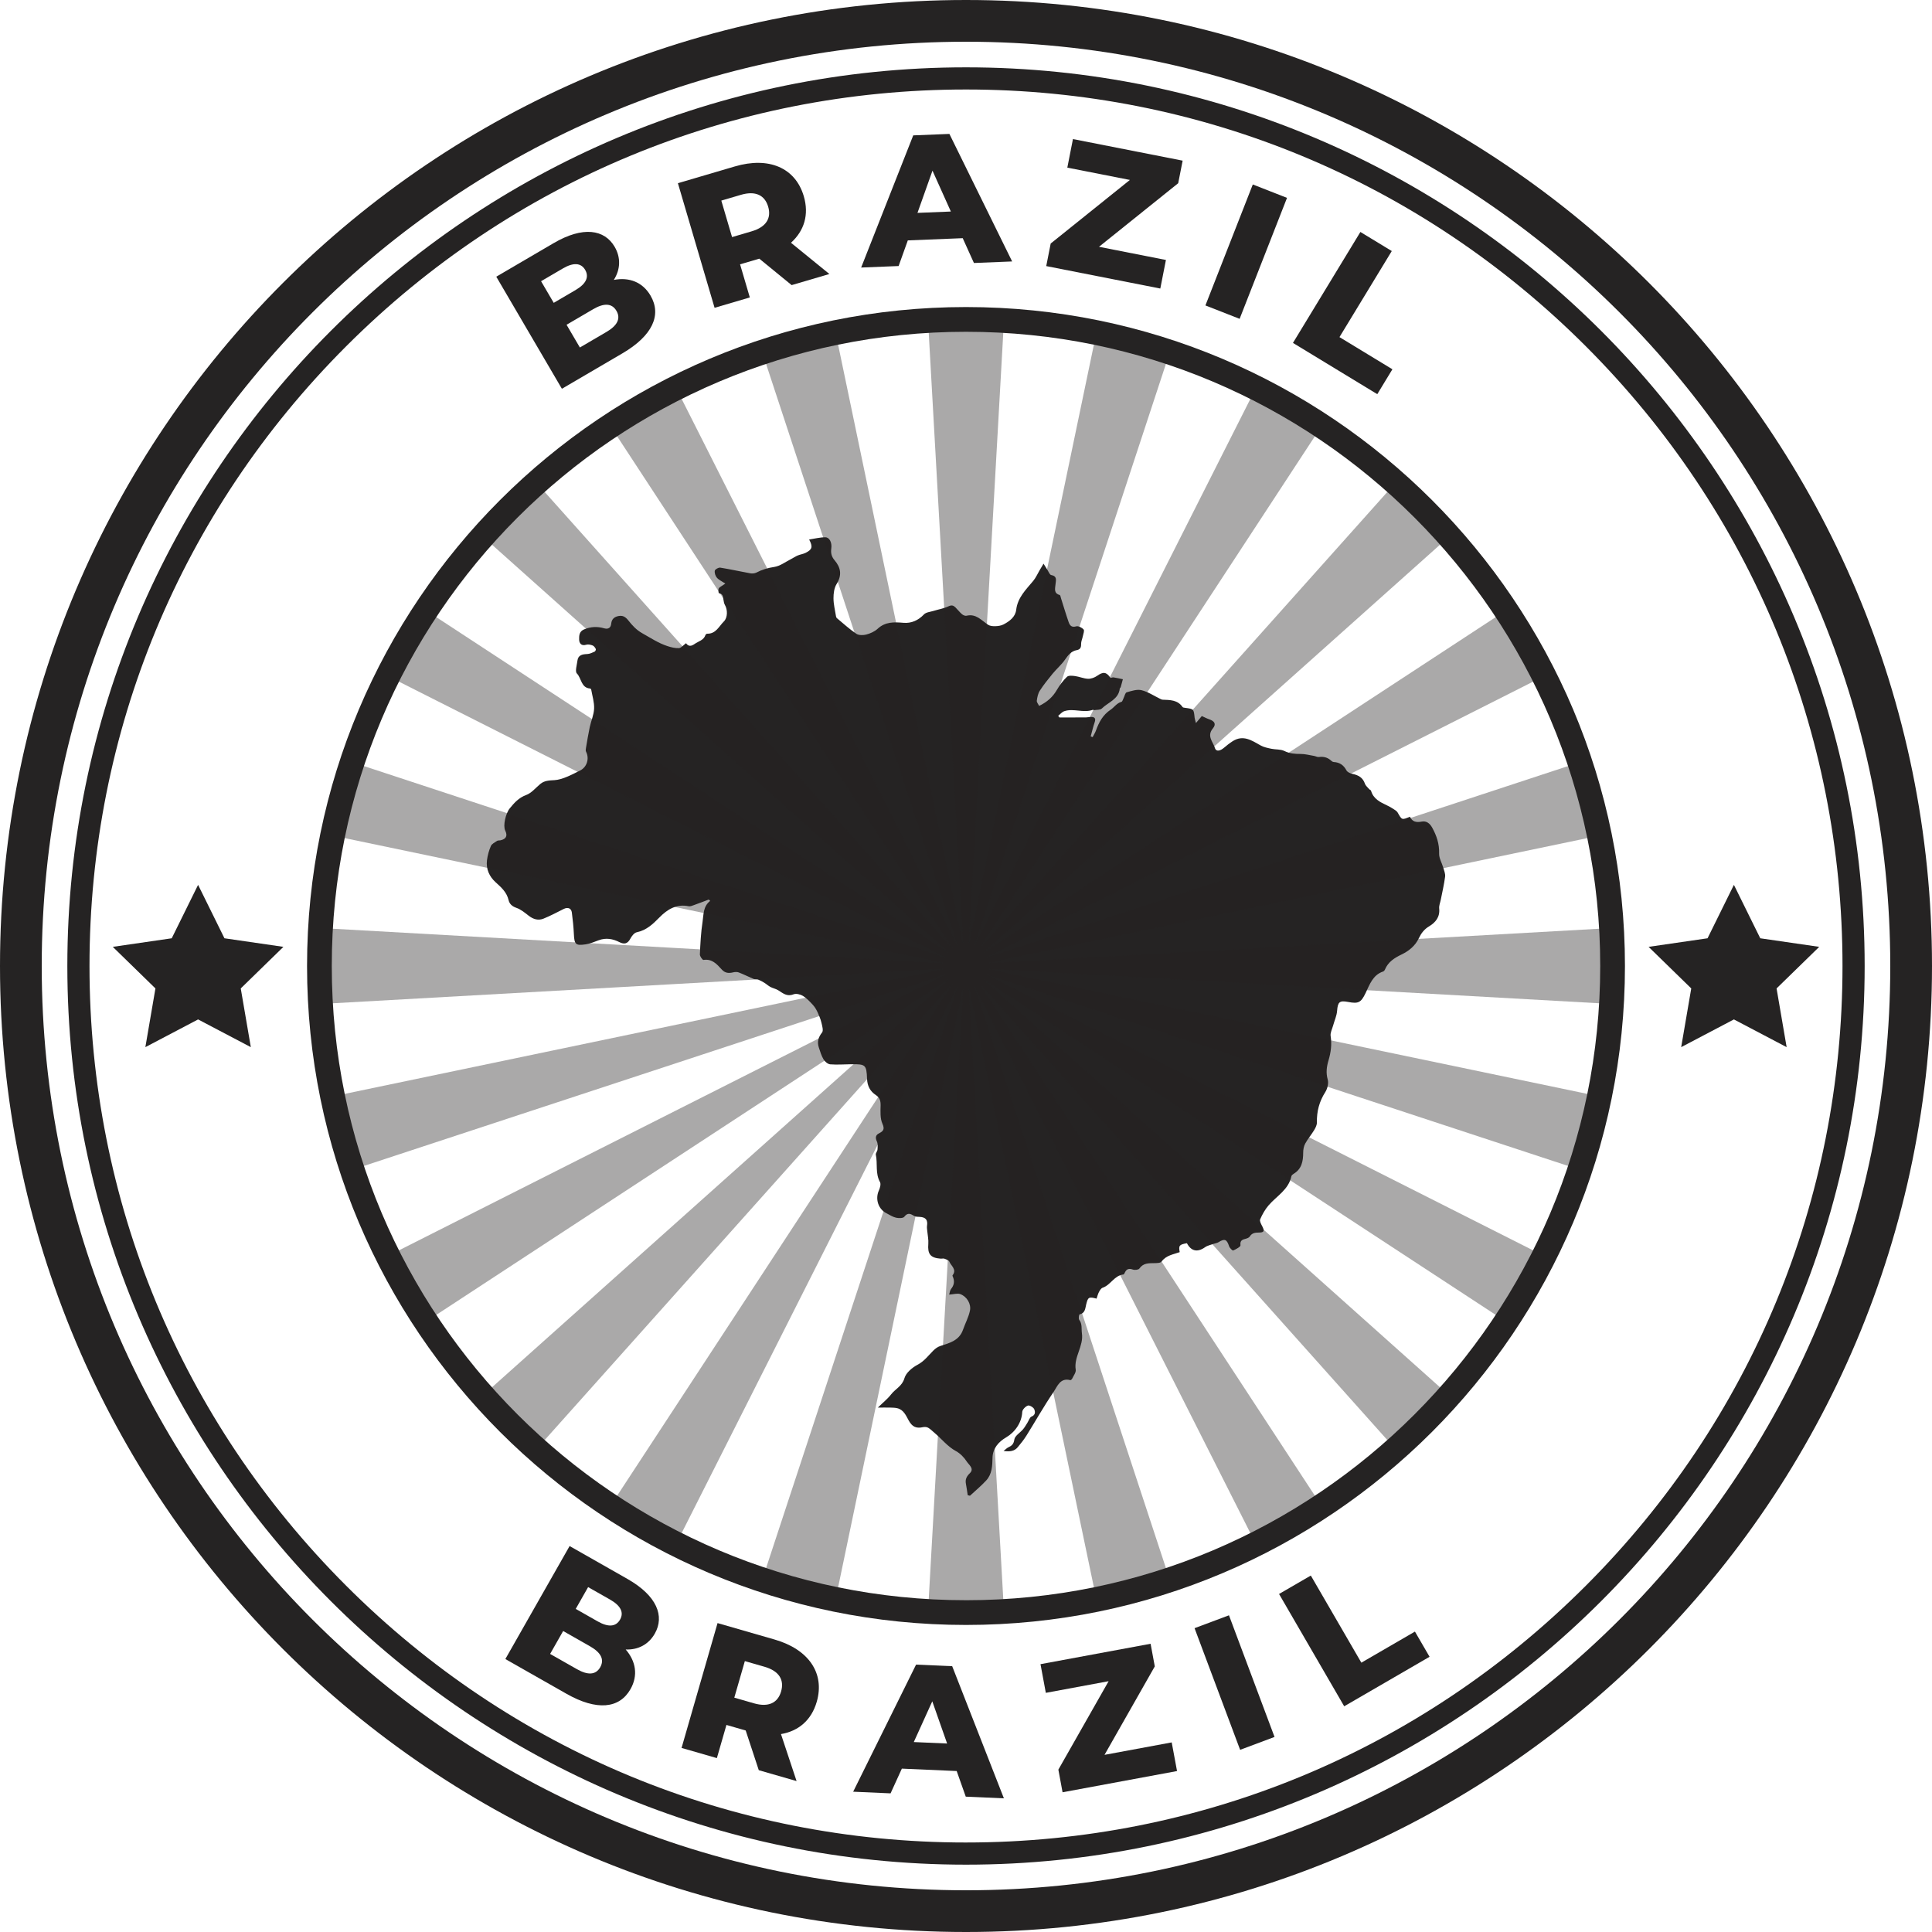 <svg xmlns="http://www.w3.org/2000/svg" id="Layer_1" data-name="Layer 1" viewBox="0 0 2794.42 2794.42"><defs><style>      .cls-1 {        opacity: .39;      }      .cls-1, .cls-2 {        fill: #252323;      }    </style></defs><path class="cls-2" d="M992.34,930.41c3.41,4.86,7.4,4.5,12.41,.96,5.59-3.95,13.18-5.27,15.67-13.02,.26-.8,1.65-1.79,2.49-1.77,12.63,.28,17.03-10.76,24.15-17.79,5.5-5.43,5.47-16.86,1.56-23.56-1.32-2.25-1.81-5.1-2.21-7.74-.65-4.29-.65-8.68-6.6-9.47-.46-.06-1.24-5.04-.25-6.87,1.11-2.07,4.04-3.17,9.54-7.08-4.82-3.22-9.28-5.15-12.17-8.45-2.2-2.52-3.64-7.02-3.05-10.19,.37-1.98,5.4-4.8,7.89-4.41,14.51,2.31,28.86,5.6,43.33,8.19,2.86,.51,6.43,.25,8.94-1.06,8.19-4.27,16.47-6.75,25.81-8.13,8.5-1.26,16.29-7.35,24.35-11.4,3.28-1.65,6.33-3.81,9.7-5.22,3.7-1.55,7.89-2.03,11.44-3.83,9.52-4.83,10.6-8.63,5-19.24,8.14-1.22,15.8-3.28,23.45-3.21,5.96,.05,9.76,7.62,8.59,16.11-.92,6.64,.3,11.89,4.73,17.08,9.03,10.57,11,21.56,2.95,34.4-3.54,5.64-4.53,13.64-4.51,20.57,.02,8.66,2.25,17.32,3.61,25.97,.16,1.01,.6,2.23,1.34,2.85,9.22,7.67,18.11,15.85,28.01,22.52,3.55,2.39,9.92,2.36,14.41,1.18,5.85-1.54,12.08-4.29,16.45-8.34,11.16-10.34,23.75-9.81,37.56-8.65,11.11,.94,21.2-3.4,29.44-12.12,3.02-3.19,9.05-3.63,13.78-5.08,7.26-2.24,14.97-3.47,21.76-6.68,4.48-2.12,7.1-1.28,9.96,1.51,3.28,3.21,6.08,6.96,9.54,9.94,1.65,1.42,4.63,2.66,6.57,2.19,13.86-3.37,21.62,6.86,31.31,13.14,2.8,1.81,7,2.1,10.52,1.98,3.91-.13,8.2-.73,11.6-2.5,8.81-4.59,17.14-10.76,18.41-21.23,2.16-17.8,14.12-29.13,24.6-41.74,3.82-4.59,6.26-10.32,9.34-15.53,1.55-2.61,3.11-5.22,5.6-9.41,2.65,4.27,4.21,6.9,5.9,9.46,1.61,2.45,3.03,6.55,5.09,6.93,9.2,1.7,6.83,7.79,6.31,13.62-.53,5.96-2.82,12.75,6.04,15.3,1.03,.3,1.42,3.11,1.96,4.8,3.66,11.47,7.06,23.03,11.02,34.4,1.65,4.75,4.21,8.16,10.97,6.14,2.99-.89,8.28,1.83,10.67,4.55,1.46,1.65-.47,6.45-1.13,9.78-.76,3.81-2.61,7.59-2.5,11.34,.14,4.95-1.29,7.78-6.18,8.7-8.14,1.52-12.53,7.16-17.02,13.68-5.06,7.36-12.12,13.31-17.84,20.26-6.55,7.97-13.05,16.07-18.65,24.71-2.65,4.09-3.71,9.5-4.38,14.46-.31,2.26,2.07,4.89,3.34,7.61,11.56-5.61,19.71-12.83,25.63-23.07,4-6.91,8.96-13.54,14.69-19.05,2.24-2.16,7.86-1.59,11.78-1.04,6.29,.88,12.41,3.67,18.67,3.91,4.35,.16,9.45-1.7,13.1-4.25,8.8-6.16,13.29-5.91,19.44,3.03,1.39-.26,3.02-.99,4.49-.76,4.48,.68,8.91,1.73,13.35,2.64-1.03,3.81-2.02,7.63-3.13,11.41-.22,.74-1.23,1.3-1.31,2.01-1.79,15.8-16.83,19.86-26.06,28.96-2.21,2.18-7.11,1.69-10.79,2.31-.74,.13-1.71-.64-2.36-.4-13.54,4.89-27.66-2.63-41.07,1.92-3.33,1.13-5.93,4.4-8.86,6.69,1.34,1.67,1.66,2.43,1.99,2.43,12.75,.01,25.51,0,38.26-.12,2.41-.02,4.82-.66,7.24-.68,5.44-.06,7.18,2.22,5.3,7.7-2.29,6.68-3.87,13.59-5.75,20.41,.94,.36,1.87,.71,2.81,1.07,1.61-3.15,3.57-6.17,4.77-9.47,4.39-12.05,9.85-22.61,21.4-30.29,5.11-3.4,8.66-9.43,15.51-11.27,1.41-.38,2.12-3.49,3.08-5.37,1.48-2.89,2.33-7.75,4.45-8.36,6.97-2.03,14.93-4.73,21.5-3.11,9.53,2.36,18.19,8.27,27.23,12.63,.97,.47,2,1.06,3.03,1.11,10.83,.46,21.89,.11,29.11,10.63,.58,.85,2.46,.97,3.77,1.15,12.42,1.7,12.38,1.68,13.66,14.26,.2,1.99,.96,3.93,1.93,7.72,3.61-4.29,6.08-7.24,8.48-10.1,3.69,1.64,7.21,3.53,10.93,4.8,7.6,2.59,10.18,6.98,5.01,13.17-9.14,10.96,.3,19.4,2.99,28.18,1.9,6.19,8.2,3.84,12.71,.07,4.24-3.54,8.55-7.08,13.22-10,15.13-9.45,27.44-.87,40.2,6.29,4.64,2.6,10.25,3.69,15.56,4.82,6.21,1.32,13.28,.5,18.71,3.18,7.73,3.8,15.25,4.32,23.46,4.3,6.51-.01,13.03,1.76,19.53,2.85,2.37,.4,4.78,1.88,6.99,1.58,6.92-.93,12.8,.63,17.9,5.42,.94,.89,2.33,1.76,3.55,1.83,8.52,.47,14.32,4.39,18.41,12.04,1.38,2.58,5.51,4.47,8.71,5.13,8.53,1.77,14.98,5.27,18.02,14.14,1.05,3.07,4.12,5.47,6.36,8.09,.68,.8,2.22,1.19,2.45,2.02,3.35,11.85,13.12,16.6,23.06,21.27,3.12,1.47,6.17,3.15,9.05,5.04,2.35,1.54,5.16,3.1,6.46,5.4,6.15,10.86,5.99,10.95,17.7,6,3.43,7.41,9.29,8.56,17.15,7.03,6.55-1.27,11.5,2.36,14.98,8.62,6.54,11.79,10.54,23.74,10.11,37.62-.21,6.71,4.03,13.51,5.98,20.34,1.23,4.3,3.23,8.91,2.68,13.09-1.45,11.18-4.07,22.21-6.24,33.3-.83,4.22-2.74,8.55-2.32,12.64,1.25,12.35-5.1,20.22-14.6,25.91-7.1,4.26-11.4,9.95-14.91,17.33-5.12,10.76-14.13,18.21-24.86,23.36-10.19,4.89-19.43,10.7-24.05,21.74-.49,1.16-1.57,2.52-2.68,2.9-14.92,5.06-19.37,18.7-25.26,30.97-6.65,13.85-10.24,15.97-25.31,13.07-12.62-2.43-15.01,.14-15.99,12.87-.56,7.22-3.84,14.21-5.79,21.34-1.38,5.04-4.3,10.4-3.55,15.15,1.92,12.16,.33,23.63-3.08,35.15-2.7,9.11-3.93,17.92-1.14,27.73,1.53,5.39-.42,13.26-3.59,18.22-8.66,13.56-12.4,27.88-12.06,43.78,.08,3.68-1.92,7.74-3.92,11.04-4.04,6.69-9.24,12.7-12.97,19.54-2.07,3.81-2.94,8.72-2.95,13.13-.04,12.39-2.05,23.55-13.77,30.6-1.33,.8-2.99,2.12-3.27,3.45-4.06,19.67-21.46,28.71-33.13,42.34-5.03,5.88-8.98,12.97-12.07,20.09-1.08,2.49,1.45,6.96,3.09,10.13,3.46,6.66,2.61,8.96-4.89,8.99-5.45,.02-9.99,.54-13.21,5.67-1,1.6-3.47,2.63-5.47,3.17-4.97,1.34-8.88,2.27-7.98,9.52,.27,2.19-6.51,5.78-10.57,7.57-.95,.42-5.01-3.56-5.87-6.1-3.42-10.22-6.36-11.44-15.52-5.78-1.95,1.21-4.5,1.41-6.72,2.22-4.23,1.54-8.98,2.41-12.54,4.93-10.89,7.71-20.1,5.94-26.25-5.8-11.13,2.01-12.17,3.3-10.43,12.92-9.31,3.37-19.57,4.52-26.23,13.65-1.59,2.18-6.87,2.21-10.46,2.26-8.18,.11-16.05-.29-21.64,7.83-1.29,1.87-6.68,2.42-9.45,1.46-5.33-1.83-8.81-1.15-11.35,3.91-.59,1.18-1.36,3.12-2.19,3.2-13.28,1.32-18.49,15.25-30.15,19.19-2.24,.76-4.06,3.8-5.32,6.18-1.58,3-2.36,6.41-3.47,9.59-11.16-3.03-12.45-2.26-15.02,8.43-1.42,5.91-1.46,12.56-9.55,14.37-.81,.18-1.8,6.12-.56,7.75,4.71,6.19,3,12.92,3.94,19.63,2.64,18.81-11.92,34.03-8.96,52.62,.61,3.85-3.02,8.44-4.93,12.58-.5,1.09-2.13,2.7-2.83,2.52-14.8-3.91-18.82,9.07-24.27,17.06-13.92,20.42-26.06,42.06-39.18,63.04-3.71,5.93-8.13,11.46-12.6,16.85-4.73,5.7-11.11,6.83-20.56,5.46,3.28-2.56,4.78-4.21,6.64-5.09,4.97-2.35,7.98-4.53,8.95-11.42,.76-5.44,8.36-9.82,12.64-14.9,2.34-2.77,4.12-6.01,6.1-9.08,2.06-3.19,3.38-8.21,6.21-9.28,6.25-2.36,5.02-7.76,3.88-10.5-1.15-2.79-6.91-6.21-9.25-5.38-3.49,1.24-7.98,5.84-8.14,9.2-.74,15.56-10.47,29.31-23.47,36.92-10.48,6.14-19.23,15.56-19.53,29.36-.26,11.76-.68,23.66-9.09,32.81-7.27,7.91-15.65,14.8-23.54,22.14-1.09-.26-2.18-.52-3.26-.77-.84-5.46-1.5-10.95-2.56-16.37-1.26-6.43,.81-10.74,5.68-15.48,6.77-6.59-1.43-12.07-4.42-16.73-3.85-6.01-9.46-11.82-15.68-15.19-12.39-6.72-20.67-17.75-31.11-26.45-3.01-2.51-5.77-5.45-9.12-7.37-2.01-1.15-5.08-1.37-7.41-.85-10.1,2.25-15.66-.57-20.7-9.61-4.02-7.22-7.29-15.63-16.72-17.82-3.07-.71-6.33-.77-9.5-.85-5.31-.13-10.63-.04-18.42-.04,7.43-7.27,14.13-12.56,19.19-19.11,6.12-7.91,15.97-11.84,19.28-23.42,2.22-7.77,11.15-15.28,18.93-19.38,9.76-5.13,15.58-13.3,22.83-20.52,2.77-2.76,6.26-5.37,9.91-6.56,13.58-4.43,27.55-7.84,33.03-23.62,3.21-9.24,8.07-18.08,10.02-27.55,2.03-9.84-4.49-20.43-13.93-23.93-4.16-1.54-9.58,.3-16.15,.71,.85-2.62,1.08-6.03,2.83-8.22,4.15-5.18,5.21-10.49,2.93-16.62-.37-1.01-1.23-2.53-.85-3.03,6.57-8.47-2.02-13.58-4.64-19.79-.88-2.08-4.48-3.29-7.08-4.27-1.64-.62-3.74,.08-5.61-.07-14.79-1.18-18.91-6.65-17.71-21.49,.48-5.97-.95-12.09-1.47-18.14-.22-2.62-.79-5.33-.39-7.88,1.33-8.49-1.86-12.46-10.65-12.91-2.65-.14-5.7-.03-7.82-1.29-5.29-3.15-9.37-5.48-14.45,1.15-1.74,2.27-8.16,2.17-12.02,1.29-4.78-1.1-9.13-4.09-13.63-6.34-12-5.99-16.63-20.62-11.11-32.93,1.66-3.69,3.28-9.32,1.65-12.24-7.03-12.6-3.23-26.53-6.01-39.55-.47-2.2,2.24-4.92,2.41-7.47,.27-3.91,.67-8.39-.9-11.72-2.48-5.25-1.95-9.14,2.89-11.62,6.5-3.34,8.73-5.94,5.06-14.19-3.39-7.62-2.74-17.36-2.57-26.13,.13-6.59-1.1-11.37-6.84-15.14-8.31-5.46-12.37-13.22-12.76-23.5-.78-20.34-2.21-21.37-22.75-21.12-10.18,.12-20.42,.94-30.52,.14-3.44-.27-7.68-3.84-9.6-7.06-3.16-5.29-4.97-11.45-6.91-17.38-2.64-8.04-.74-14.73,4.72-21.64,2.2-2.78,.18-9.45-.91-14.11-1.2-5.11-3.25-10.09-5.47-14.87-1.76-3.78-3.88-7.59-6.67-10.63-4.44-4.85-9.06-9.9-14.58-13.27-3.76-2.29-9.92-3.76-13.7-2.28-9.47,3.73-15.29-1.63-22.11-5.88-3.42-2.13-7.67-2.89-11.27-4.79-3.11-1.64-5.73-4.16-8.74-6.01-2.9-1.78-5.93-3.46-9.1-4.69-1.93-.75-4.43-.06-6.33-.85-7.25-3.01-14.27-6.6-21.58-9.42-2.43-.94-5.63-.76-8.25-.12-6.24,1.5-11.54,1.12-16.24-3.99-7.1-7.72-13.98-15.93-26.58-14.01-1.39,.21-5.34-5.27-5.21-7.98,.72-15.73,1.48-31.54,3.86-47.07,1.62-10.55,.68-22.34,11.05-30.38-.7-.63-1.39-1.25-2.09-1.88-7.11,2.68-14.2,5.43-21.36,7.98-2.46,.88-5.3,2.17-7.64,1.69-17.81-3.71-31.02,4.63-42.54,16.39-9.37,9.57-18.67,18.36-32.56,21.24-3.64,.75-7.3,5.49-9.28,9.27-3.93,7.51-8.92,8.51-15.91,4.97-9.52-4.82-19.31-6.55-29.72-2.74-6.2,2.27-12.44,4.98-18.89,5.95-14.74,2.21-16.47,.1-17.17-14.86-.49-10.39-1.57-20.78-2.92-31.09-.83-6.3-5.82-8.17-11.64-5.28-9.76,4.86-19.4,10.08-29.5,14.12-7.45,2.98-14.65,.86-21.18-4.2-5.64-4.37-11.44-9.26-18-11.51-6.2-2.13-9.92-5.73-11.18-11.12-2.68-11.44-10.49-18.39-18.69-25.78-9.14-8.23-14.15-19.18-12.57-31.81,.88-7.03,2.8-14.15,5.62-20.63,1.41-3.23,5.79-5.31,9.07-7.52,1.2-.81,3.17-.41,4.74-.75q12.55-2.73,6.93-14.18c-3.39-6.91,.6-24.71,6.53-31.99,6.63-8.14,13.07-15.43,23.78-19.37,7.76-2.85,13.8-10.45,20.52-16.03,6.02-4.99,13.1-5.05,20.44-5.48,5.63-.33,11.33-2.2,16.65-4.29,6.96-2.73,13.62-6.27,20.34-9.59,10.03-4.96,13.8-17.4,8.65-27.33-.78-1.5-.35-3.8-.03-5.65,1.7-9.98,3.3-19.99,5.42-29.89,1.92-8.97,5.94-17.75,6.3-26.72,.37-9.07-2.58-18.29-4.18-27.42-.11-.65-1.03-1.61-1.64-1.65-13.14-.98-12.33-14.79-19.08-21.72-2.96-3.04,0-12.16,.76-18.45,1.03-8.48,7.27-9.37,14.31-9.71,3.6-.17,7.21-1.95,10.61-3.47,1-.45,2.12-2.93,1.71-3.73-1.03-2-2.59-4.38-4.5-5.12-2.87-1.11-6.56-1.99-9.33-1.12-7.43,2.34-10.26-2.55-10.31-7.53-.05-5.27-.18-11.56,7.15-14.63,9.72-4.06,19.19-4.44,29.02-1.59,6.02,1.75,9.66-.93,10.18-6.5,.65-7.01,4.71-10.12,10.69-11.26,5.97-1.14,9.95,1.11,14.13,6.39,5.54,7.01,11.47,13.67,20.16,18.53,11.95,6.68,23.33,14.34,36.45,18.59,5.33,1.73,11.11,3.22,16.58,2.91,3.2-.18,6.19-4.12,10.24-7.08Z"></path><g><g><path class="cls-2" d="M940.92,427.57c16.4,28.02,2.88,58.02-40.67,83.51l-87.54,51.24-94.89-162.1,82.92-48.53c42.6-24.94,73.61-19.78,88.25,5.23,9.08,15.51,8.54,32.64-1.16,47.94,22.1-4.22,41.57,3.03,53.1,22.71Zm-158.32-20.82l18.3,31.27,31.5-18.44c15.27-8.95,20.03-18.89,13.93-29.31-5.96-10.18-16.95-10.91-32.23-1.96l-31.5,18.44Zm109.02,42.84c-6.51-11.12-17.95-11.57-33.71-2.35l-38.44,22.5,19.25,32.88,38.44-22.5c15.76-9.22,20.97-19.42,14.46-30.53Z"></path><path class="cls-2" d="M1098.24,374.14l-27.81,8.18,14.1,47.9-50.97,15-53.05-180.24,82.39-24.25c49.18-14.48,87.57,1.93,99.7,43.12,7.8,26.51,.69,49.87-18.53,67.28l55.55,45.2-54.59,16.06-46.8-38.26Zm-26.62-92.33l-28.32,8.34,15.54,52.78,28.32-8.34c21.12-6.21,28.78-19.1,23.93-35.58-4.93-16.73-18.36-23.41-39.48-17.2Z"></path><path class="cls-2" d="M1392.45,344.5l-79.41,3.21-13.29,37.08-54.19,2.18,75.33-191.16,52.31-2.11,90.75,184.46-55.26,2.23-16.24-35.89Zm-17.14-38.55l-26.57-59.12-21.72,61.08,48.29-1.96Z"></path><path class="cls-2" d="M1686.38,376.02l-8.13,41.32-164.98-32.47,6.43-32.63,114.57-91.97-90.51-17.8,8.13-41.32,158.67,31.22-6.43,32.63-114.57,91.97,96.82,19.05Z"></path><path class="cls-2" d="M1812.03,266.81l49.48,19.39-68.53,174.97-49.48-19.39,68.53-174.97Z"></path><path class="cls-2" d="M1967.65,335.52l45.4,27.59-75.66,124.48,76.56,46.53-21.87,36-121.96-74.14,97.53-160.46Z"></path></g><g><path class="cls-2" d="M911.92,2443.18c-16.06,28.26-48.83,31.56-92.72,6.6l-88.25-50.17,92.92-163.43,83.58,47.52c42.96,24.42,54.01,53.88,39.67,79.09-8.89,15.63-23.99,23.74-42.11,23,14.72,17.04,18.2,37.54,6.91,57.39Zm-43.77-31.69c6.37-11.21,1.02-21.34-14.85-30.37l-38.76-22.04-18.86,33.15,38.76,22.02c15.88,9.04,27.34,8.44,33.71-2.77Zm-17.5-115.91l-17.92,31.51,31.75,18.06c15.41,8.75,26.4,7.89,32.37-2.61,5.84-10.27,.96-20.15-14.44-28.92l-31.75-18.04Z"></path><path class="cls-2" d="M1078.56,2502.96l-27.85-8.03-13.83,47.97-51.08-14.72,52.06-180.57,82.54,23.8c49.27,14.2,72.86,48.67,60.96,89.94-7.65,26.57-26.21,42.46-51.77,46.81l22.58,67.98-54.68-15.76-18.93-57.43Zm27.14-92.2l-28.36-8.18-15.26,52.88,28.38,8.18c21.15,6.1,34.55-.65,39.31-17.16,4.84-16.78-2.91-29.63-24.07-35.73Z"></path><path class="cls-2" d="M1383.71,2561.6l-79.27-3.48-16.33,35.77-54.1-2.38,90.99-183.84,52.24,2.29,74.79,191.13-55.17-2.43-13.13-37.07Zm-13.81-39.8l-21.46-61.05-26.75,58.94,48.22,2.11Z"></path><path class="cls-2" d="M1694.74,2520.18l7.7,41.45-165.57,30.7-6.07-32.75,72.69-127.91-90.83,16.84-7.7-41.47,159.24-29.52,6.07,32.75-72.71,127.93,97.17-18.01Z"></path><path class="cls-2" d="M1727.8,2354.98l49.77-18.63,65.9,175.95-49.77,18.63-65.9-175.95Z"></path><path class="cls-2" d="M1849.99,2305.52l45.96-26.66,73.1,126.01,77.5-44.96,21.15,36.44-123.47,71.61-94.23-162.43Z"></path></g></g><g><polygon class="cls-1" points="2327.2 1342.51 1429.66 1392.94 2309.67 1209.35 2281.35 1103.67 1427.45 1384.69 2229.95 979.59 2175.25 884.84 1423.18 1377.29 2093.49 778.3 2016.13 700.93 1417.14 1371.24 1909.58 619.17 1814.83 564.47 1409.74 1366.97 1690.75 513.07 1585.07 484.76 1401.48 1364.76 1451.92 467.23 1342.51 467.23 1392.94 1364.76 1209.35 484.76 1103.67 513.07 1384.69 1366.97 979.59 564.47 884.84 619.17 1377.29 1371.24 778.3 700.93 700.93 778.3 1371.24 1377.29 619.17 884.84 564.47 979.59 1366.97 1384.69 513.07 1103.67 484.76 1209.35 1364.76 1392.94 467.23 1342.51 467.23 1451.92 1364.76 1401.48 484.76 1585.07 513.07 1690.75 1366.97 1409.74 564.47 1814.83 619.17 1909.58 1371.24 1417.14 700.93 2016.13 778.3 2093.49 1377.29 1423.18 884.84 2175.25 979.59 2229.95 1384.69 1427.45 1103.67 2281.35 1209.35 2309.67 1392.94 1429.66 1342.51 2327.2 1451.92 2327.2 1401.48 1429.66 1585.07 2309.67 1690.75 2281.35 1409.74 1427.45 1814.83 2229.95 1909.58 2175.25 1417.14 1423.18 2016.13 2093.49 2093.49 2016.13 1423.18 1417.14 2175.25 1909.58 2229.95 1814.83 1427.45 1409.74 2281.35 1690.75 2309.67 1585.07 1429.66 1401.48 2327.2 1451.92 2327.2 1342.51"></polygon><path class="cls-2" d="M1397.21,0C625.55,0,0,625.55,0,1397.21s625.55,1397.21,1397.21,1397.21,1397.21-625.55,1397.21-1397.21S2168.87,0,1397.21,0Zm0,2734.07c-738.33,0-1336.86-598.53-1336.86-1336.86S658.89,60.36,1397.21,60.36s1336.86,598.53,1336.86,1336.86-598.53,1336.86-1336.86,1336.86Z"></path><path class="cls-2" d="M1397.21,97.4C680.49,97.4,97.4,680.49,97.4,1397.21s583.09,1299.81,1299.81,1299.81,1299.81-583.09,1299.81-1299.81S2113.93,97.4,1397.21,97.4Zm0,2567.57c-338.63,0-656.99-131.87-896.44-371.32-239.45-239.44-371.32-557.8-371.32-896.43S261.32,740.22,500.77,500.77c239.45-239.45,557.81-371.32,896.44-371.32s656.99,131.87,896.44,371.32c239.45,239.45,371.32,557.81,371.32,896.44s-131.87,656.99-371.32,896.43c-239.45,239.45-557.81,371.32-896.44,371.32Z"></path><path class="cls-2" d="M1397.21,444.11c-526.38,0-953.1,426.72-953.1,953.1s426.72,953.1,953.1,953.1,953.1-426.72,953.1-953.1-426.72-953.1-953.1-953.1Zm0,1870.42c-506.62,0-917.33-410.7-917.33-917.33S890.59,479.89,1397.21,479.89s917.33,410.7,917.33,917.33-410.7,917.33-917.33,917.33Z"></path><g><polygon class="cls-2" points="2507.9 1279.85 2546.03 1357.12 2631.3 1369.51 2569.6 1429.65 2584.17 1514.57 2507.9 1474.48 2431.64 1514.57 2446.2 1429.65 2384.5 1369.51 2469.77 1357.12 2507.9 1279.85"></polygon><polygon class="cls-2" points="286.52 1279.85 324.65 1357.12 409.92 1369.51 348.22 1429.65 362.79 1514.57 286.52 1474.48 210.26 1514.57 224.82 1429.65 163.12 1369.51 248.39 1357.12 286.52 1279.85"></polygon></g></g></svg>